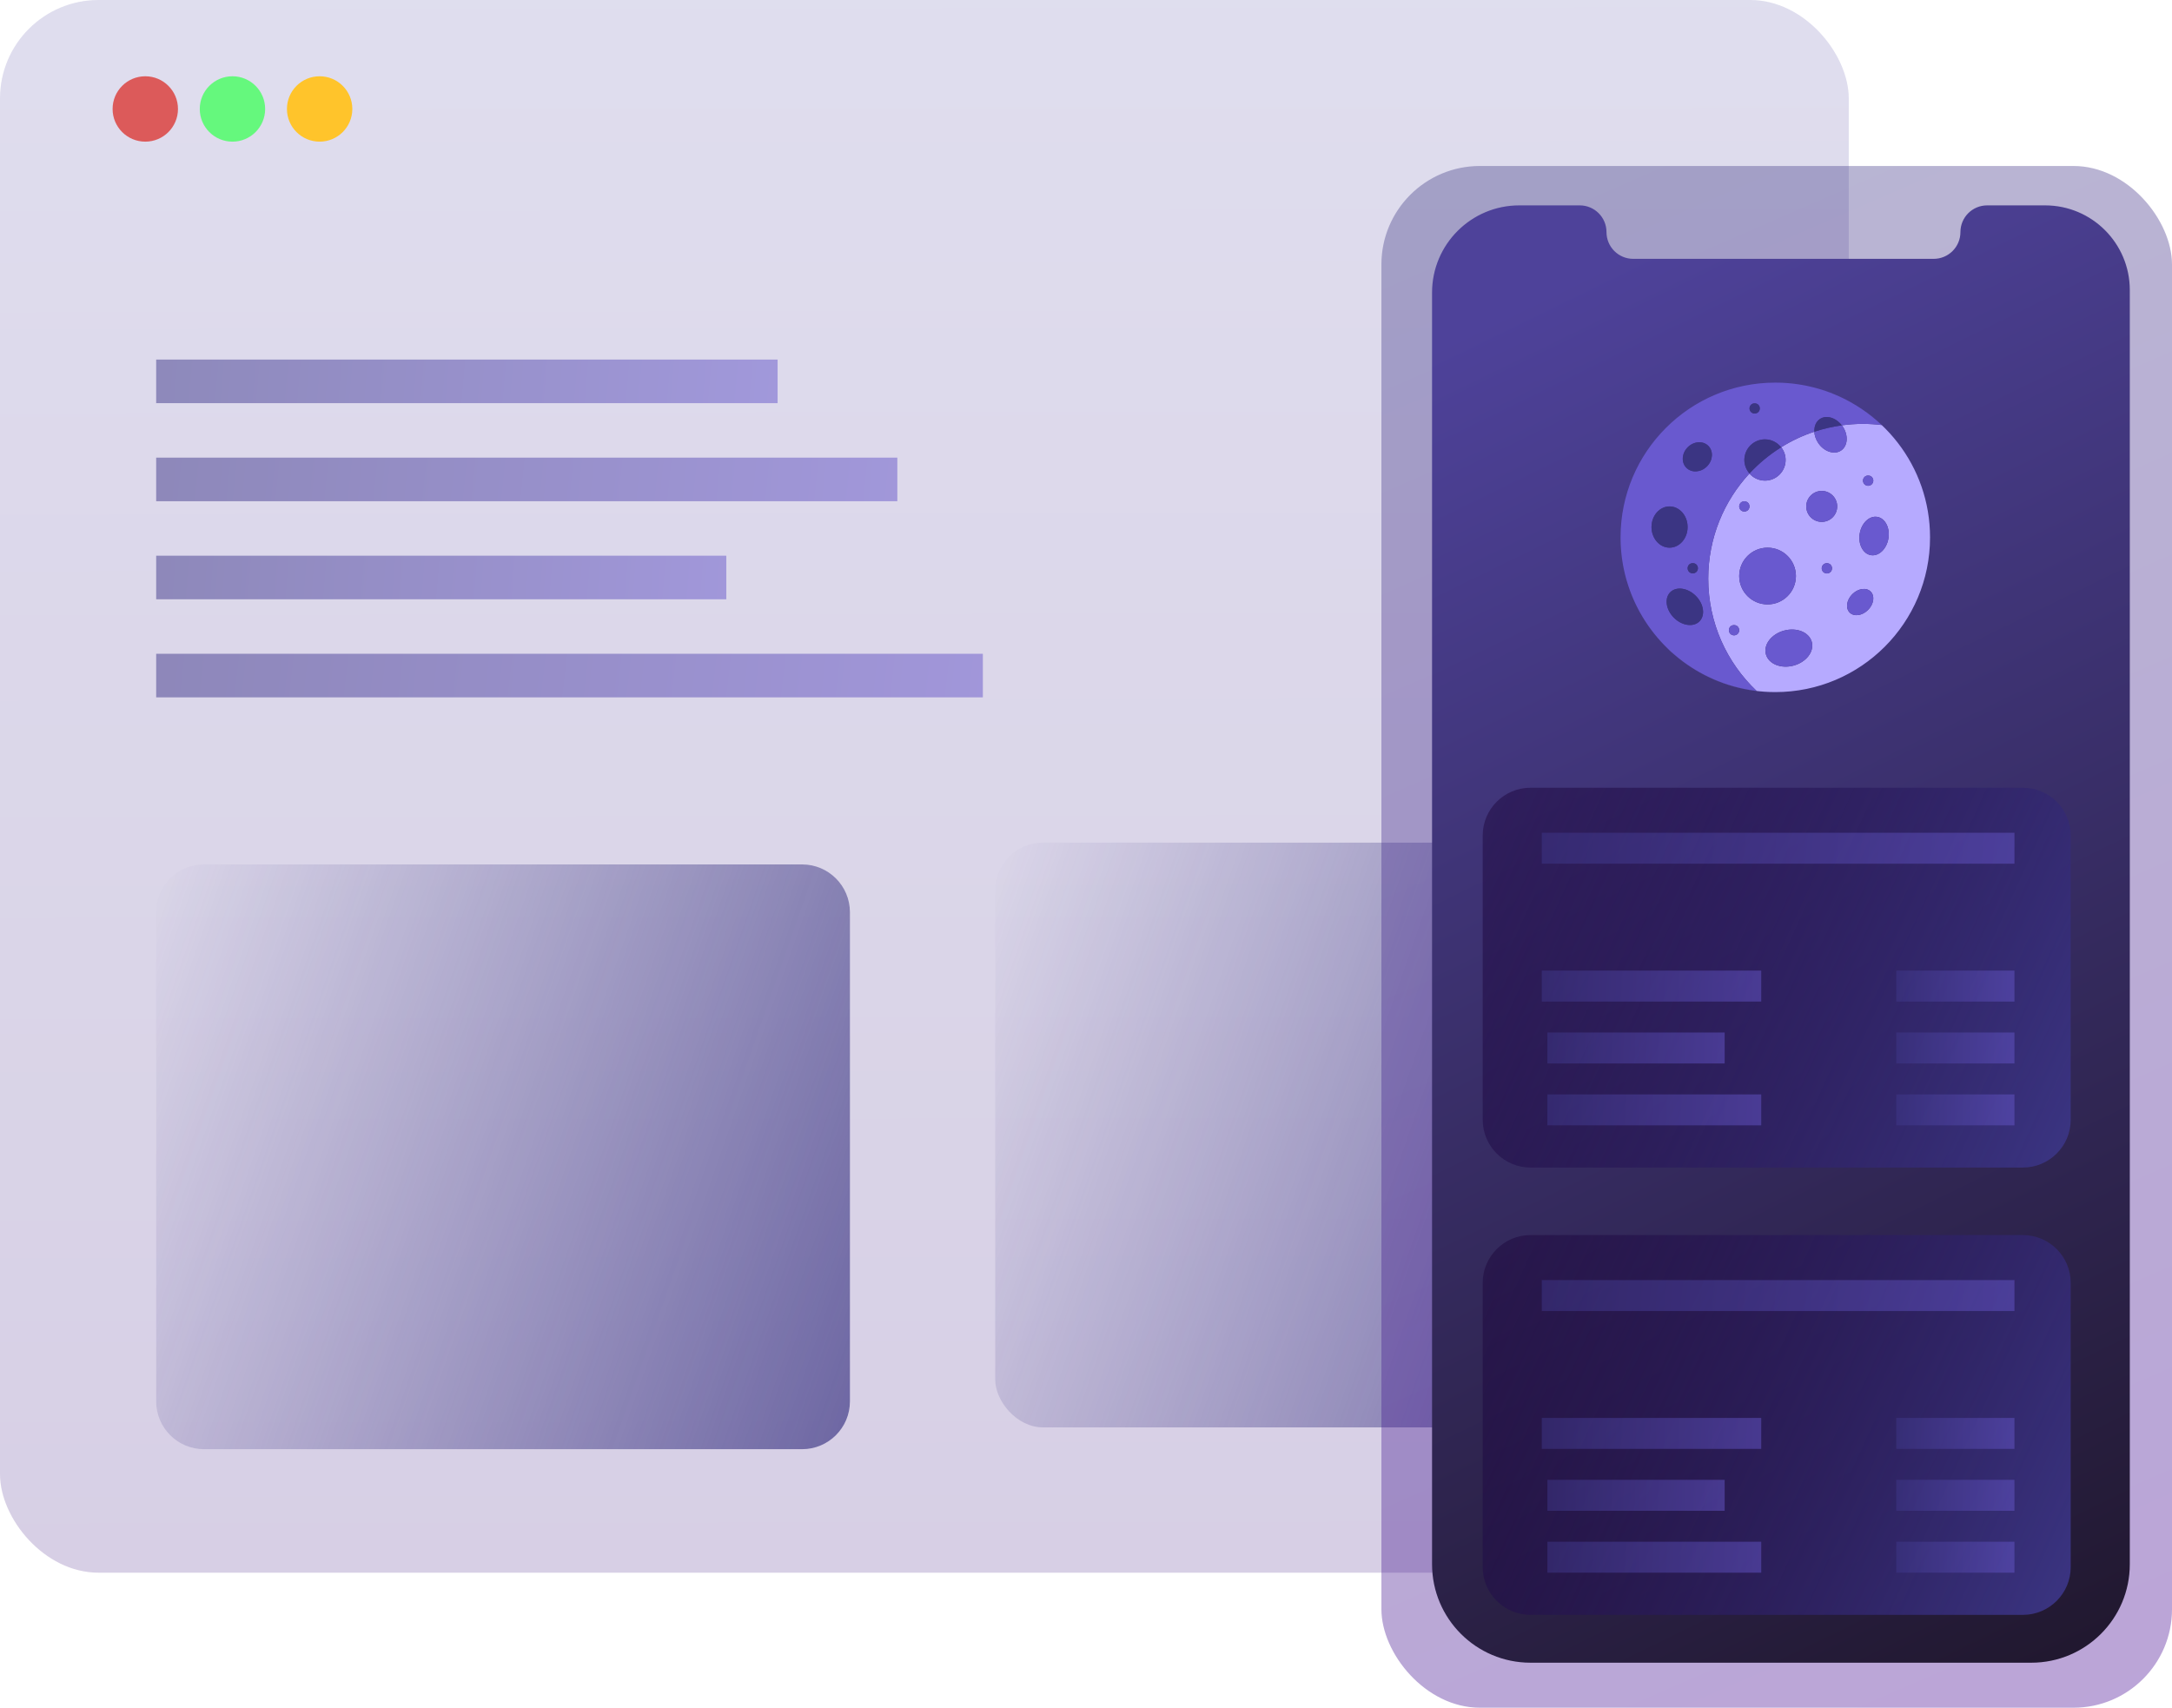 <svg width="772" height="607" viewBox="0 0 772 607" fill="none" xmlns="http://www.w3.org/2000/svg">
<g opacity="0.94" filter="url(#filter0_b_61_2)">
<rect width="657.115" height="559" rx="35" fill="url(#paint0_linear_61_2)" fill-opacity="0.2"/>
</g>
<circle cx="51.64" cy="38.73" r="11.619" fill="#DC5A5A"/>
<circle cx="82.624" cy="38.73" r="11.619" fill="#65F87D"/>
<circle cx="113.607" cy="38.73" r="11.619" fill="#FFC42B"/>
<path d="M55.513 324.256C55.513 314.867 63.124 307.256 72.513 307.256H285.092C294.481 307.256 302.092 314.868 302.092 324.256V498.106C302.092 507.495 294.481 515.106 285.092 515.106H72.513C63.124 515.106 55.513 507.495 55.513 498.106V324.256Z" fill="url(#paint1_linear_61_2)" fill-opacity="0.68"/>
<rect x="353.732" y="299.51" width="246.58" height="207.85" rx="17" fill="url(#paint2_linear_61_2)" fill-opacity="0.68"/>
<rect x="55.513" y="127.808" width="220.874" height="15.492" fill="url(#paint3_linear_61_2)" fill-opacity="0.5"/>
<rect x="55.513" y="162.665" width="263.428" height="15.492" fill="url(#paint4_linear_61_2)" fill-opacity="0.5"/>
<rect x="55.513" y="197.522" width="202.637" height="15.492" fill="url(#paint5_linear_61_2)" fill-opacity="0.5"/>
<rect x="55.513" y="232.379" width="293.823" height="15.492" fill="url(#paint6_linear_61_2)" fill-opacity="0.5"/>
<rect x="491" y="59" width="281" height="548" rx="35" fill="url(#paint7_linear_61_2)" fill-opacity="0.36"/>
<path d="M509 104C509 86.879 522.879 73 540 73H561.497C566.746 73 571 77.254 571 82.503C571 87.751 575.254 92.005 580.503 92.005H636.145H687.295C692.543 92.005 696.797 87.751 696.797 82.503C696.797 77.254 701.052 73 706.3 73H726.899C743.523 73 757 86.477 757 103.101V556C757 575.33 741.33 591 722 591H544C524.67 591 509 575.33 509 556V104Z" fill="url(#paint8_linear_61_2)"/>
<path d="M527 297C527 287.611 534.611 280 544 280H719C728.389 280 736 287.611 736 297V398C736 407.389 728.389 415 719 415H544C534.611 415 527 407.389 527 398V297Z" fill="url(#paint9_linear_61_2)"/>
<rect x="548" y="296" width="168" height="11" fill="url(#paint10_linear_61_2)" fill-opacity="0.5"/>
<rect x="548" y="345" width="78" height="11" fill="url(#paint11_linear_61_2)" fill-opacity="0.5"/>
<rect x="674" y="345" width="42" height="11" fill="url(#paint12_linear_61_2)" fill-opacity="0.5"/>
<rect x="674" y="367" width="42" height="11" fill="url(#paint13_linear_61_2)" fill-opacity="0.5"/>
<rect x="674" y="389" width="42" height="11" fill="url(#paint14_linear_61_2)" fill-opacity="0.5"/>
<rect x="550" y="367" width="63" height="11" fill="url(#paint15_linear_61_2)" fill-opacity="0.5"/>
<rect x="550" y="389" width="76" height="11" fill="url(#paint16_linear_61_2)" fill-opacity="0.5"/>
<path d="M527 456C527 446.611 534.611 439 544 439H719C728.389 439 736 446.611 736 456V557C736 566.389 728.389 574 719 574H544C534.611 574 527 566.389 527 557V456Z" fill="url(#paint17_linear_61_2)"/>
<rect x="548" y="455" width="168" height="11" fill="url(#paint18_linear_61_2)" fill-opacity="0.5"/>
<rect x="548" y="504" width="78" height="11" fill="url(#paint19_linear_61_2)" fill-opacity="0.5"/>
<rect x="674" y="504" width="42" height="11" fill="url(#paint20_linear_61_2)" fill-opacity="0.5"/>
<rect x="674" y="526" width="42" height="11" fill="url(#paint21_linear_61_2)" fill-opacity="0.5"/>
<rect x="674" y="548" width="42" height="11" fill="url(#paint22_linear_61_2)" fill-opacity="0.5"/>
<rect x="550" y="526" width="63" height="11" fill="url(#paint23_linear_61_2)" fill-opacity="0.5"/>
<rect x="550" y="548" width="76" height="11" fill="url(#paint24_linear_61_2)" fill-opacity="0.5"/>
<g clip-path="url(#clip0_61_2)">
<path d="M635.145 136.155C635.391 136.173 635.636 136.197 635.881 136.218C635.636 136.197 635.391 136.173 635.145 136.155Z" fill="#B6AAFF"/>
<path d="M632.393 136.018C632.569 136.022 632.743 136.031 632.918 136.037C632.743 136.031 632.569 136.022 632.393 136.018Z" fill="#B6AAFF"/>
<path d="M633.775 136.069C633.994 136.08 634.212 136.096 634.431 136.109C634.212 136.096 633.995 136.08 633.775 136.069Z" fill="#B6AAFF"/>
<path d="M576.033 192.827C576.028 192.675 576.021 192.522 576.017 192.369C576.021 192.522 576.028 192.674 576.033 192.827Z" fill="#B6AAFF"/>
<path d="M576.33 197.022C576.308 196.823 576.286 196.624 576.266 196.424C576.286 196.624 576.308 196.823 576.33 197.022Z" fill="#B6AAFF"/>
<path d="M645.566 137.954C654.402 140.379 662.348 144.956 668.812 151.081C666.632 150.818 664.418 150.667 662.167 150.667C659.621 150.667 657.117 150.844 654.663 151.178C654.766 151.313 654.867 151.45 654.963 151.593C657.053 154.68 656.801 158.501 654.4 160.127C651.998 161.753 648.357 160.568 646.267 157.48C645.396 156.193 644.933 154.778 644.862 153.448C640.698 154.827 636.755 156.691 633.099 158.972C634.08 160.219 634.667 161.79 634.667 163.5C634.667 167.55 631.383 170.833 627.333 170.833C625.125 170.833 623.147 169.856 621.802 168.312C612.72 178.121 607.167 191.244 607.167 205.667C607.167 221.391 613.776 235.562 624.355 245.586C606.499 243.434 591.276 232.733 582.906 217.695C592.296 234.576 610.312 246 631 246C661.376 246 686 221.376 686 191C686 165.667 668.872 144.339 645.566 137.954ZM618.698 178.698C619.395 178.02 620.605 178.02 621.301 178.698C621.631 179.047 621.833 179.523 621.833 180C621.833 180.476 621.631 180.953 621.301 181.302C620.952 181.631 620.476 181.833 620 181.833C619.524 181.833 619.046 181.631 618.698 181.302C618.367 180.953 618.166 180.476 618.166 180C618.167 179.505 618.367 179.047 618.698 178.698ZM617.635 225.301C617.286 225.631 616.81 225.833 616.333 225.833C615.857 225.833 615.379 225.631 615.032 225.301C614.701 224.953 614.5 224.476 614.5 224C614.5 223.523 614.701 223.046 615.032 222.698C615.728 222.02 616.938 222.02 617.635 222.698C617.964 223.046 618.166 223.523 618.166 224C618.167 224.476 617.964 224.953 617.635 225.301ZM618.167 204.75C618.167 199.181 622.681 194.667 628.25 194.667C633.819 194.667 638.333 199.181 638.333 204.75C638.333 210.319 633.819 214.833 628.25 214.833C622.681 214.833 618.167 210.319 618.167 204.75ZM637.48 236.584C632.976 237.79 628.578 235.982 627.658 232.545C626.737 229.109 629.643 225.345 634.148 224.139C638.652 222.933 643.05 224.741 643.97 228.177C644.89 231.614 641.985 235.377 637.48 236.584ZM650.635 203.302C650.286 203.631 649.81 203.833 649.333 203.833C648.857 203.833 648.379 203.631 648.032 203.302C647.701 202.953 647.5 202.476 647.5 202C647.5 201.523 647.701 201.047 648.032 200.698C648.728 200.02 649.938 200.02 650.635 200.698C650.964 201.047 651.166 201.523 651.166 202C651.167 202.476 650.964 202.953 650.635 203.302ZM647.5 185.5C644.462 185.5 642 183.038 642 180C642 176.962 644.462 174.5 647.5 174.5C650.538 174.5 653 176.962 653 180C653 183.038 650.538 185.5 647.5 185.5ZM662.716 169.532C663.357 168.871 664.605 168.853 665.301 169.532C665.631 169.88 665.833 170.356 665.833 170.833C665.833 171.31 665.631 171.787 665.301 172.135C664.952 172.465 664.476 172.667 664 172.667C663.504 172.667 663.046 172.464 662.698 172.135C662.367 171.787 662.166 171.31 662.166 170.833C662.167 170.338 662.367 169.88 662.716 169.532ZM663.967 216.798C661.906 218.859 658.981 219.277 657.436 217.731C655.89 216.185 656.308 213.261 658.369 211.2C660.43 209.139 663.354 208.721 664.9 210.266C666.446 211.812 666.028 214.737 663.967 216.798ZM664.983 197.333C662.163 196.868 660.38 193.444 661 189.685C661.619 185.925 664.408 183.254 667.227 183.719C670.047 184.184 671.83 187.608 671.21 191.368C670.591 195.127 667.802 197.798 664.983 197.333Z" fill="#B6AAFF"/>
<path d="M576.1 194.274C576.089 194.093 576.077 193.912 576.068 193.729C576.077 193.912 576.089 194.093 576.1 194.274Z" fill="#B6AAFF"/>
<path d="M644.324 137.629C644.722 137.728 645.118 137.831 645.512 137.939C645.118 137.831 644.722 137.728 644.324 137.629Z" fill="#B6AAFF"/>
<path d="M641.783 137.06C642.135 137.13 642.486 137.204 642.836 137.281C642.486 137.204 642.135 137.129 641.783 137.06Z" fill="#B6AAFF"/>
<path d="M636.502 136.273C636.771 136.3 637.038 136.331 637.306 136.362C637.038 136.331 636.771 136.3 636.502 136.273Z" fill="#B6AAFF"/>
<path d="M576.198 195.661C576.182 195.468 576.165 195.275 576.151 195.082C576.165 195.275 576.182 195.468 576.198 195.661Z" fill="#B6AAFF"/>
<path d="M643.062 137.33C643.436 137.414 643.809 137.502 644.18 137.594C643.809 137.502 643.437 137.414 643.062 137.33Z" fill="#B6AAFF"/>
<path d="M637.845 136.424C638.135 136.46 638.423 136.5 638.712 136.541C638.423 136.5 638.135 136.46 637.845 136.424Z" fill="#B6AAFF"/>
<path d="M639.173 136.605C639.483 136.652 639.792 136.702 640.101 136.754C639.792 136.702 639.483 136.652 639.173 136.605Z" fill="#B6AAFF"/>
<path d="M640.486 136.818C640.818 136.875 641.147 136.937 641.477 137.001C641.147 136.937 640.818 136.875 640.486 136.818Z" fill="#B6AAFF"/>
<path d="M576.913 201.015C576.874 200.807 576.838 200.598 576.802 200.389C576.838 200.598 576.874 200.806 576.913 201.015Z" fill="#B6AAFF"/>
<path d="M576.492 198.367C576.465 198.164 576.438 197.961 576.413 197.757C576.439 197.961 576.465 198.164 576.492 198.367Z" fill="#B6AAFF"/>
<path d="M579.233 209.615C578.877 208.625 578.549 207.62 578.249 206.605C578.549 207.621 578.877 208.625 579.233 209.615Z" fill="#B6AAFF"/>
<path d="M580.094 211.849C579.975 211.56 579.857 211.269 579.742 210.977C579.857 211.269 579.975 211.56 580.094 211.849Z" fill="#B6AAFF"/>
<path d="M580.59 213.022C580.465 212.734 580.34 212.446 580.219 212.156C580.34 212.446 580.465 212.734 580.59 213.022Z" fill="#B6AAFF"/>
<path d="M579.633 210.689C579.517 210.387 579.402 210.085 579.291 209.78C579.402 210.085 579.518 210.387 579.633 210.689Z" fill="#B6AAFF"/>
<path d="M577.169 202.32C577.125 202.109 577.083 201.898 577.041 201.687C577.083 201.898 577.124 202.109 577.169 202.32Z" fill="#B6AAFF"/>
<path d="M577.772 204.894C577.715 204.675 577.661 204.454 577.607 204.234C577.661 204.454 577.715 204.675 577.772 204.894Z" fill="#B6AAFF"/>
<path d="M577.455 203.612C577.405 203.399 577.358 203.184 577.31 202.97C577.358 203.184 577.405 203.399 577.455 203.612Z" fill="#B6AAFF"/>
<path d="M576.687 199.697C576.654 199.492 576.623 199.285 576.592 199.079C576.623 199.285 576.654 199.491 576.687 199.697Z" fill="#B6AAFF"/>
<path d="M578.118 206.162C578.052 205.931 577.99 205.697 577.926 205.464C577.989 205.697 578.052 205.931 578.118 206.162Z" fill="#B6AAFF"/>
<path d="M581.671 215.342C581.525 215.048 581.382 214.751 581.241 214.454C581.382 214.752 581.525 215.048 581.671 215.342Z" fill="#B6AAFF"/>
<path d="M582.86 217.612C582.683 217.294 582.51 216.973 582.34 216.65C582.51 216.973 582.683 217.294 582.86 217.612Z" fill="#B6AAFF"/>
<path d="M582.252 216.485C582.093 216.181 581.937 215.875 581.783 215.567C581.937 215.875 582.093 216.181 582.252 216.485Z" fill="#B6AAFF"/>
<path d="M581.117 214.187C580.982 213.898 580.849 213.607 580.719 213.315C580.849 213.608 580.982 213.898 581.117 214.187Z" fill="#B6AAFF"/>
<path d="M624.355 245.586C613.776 235.562 607.167 221.391 607.167 205.667C607.167 191.245 612.72 178.122 621.802 168.312C623.147 169.856 625.125 170.833 627.333 170.833C631.383 170.833 634.667 167.55 634.667 163.5C634.667 161.79 634.08 160.219 633.099 158.971C636.755 156.691 640.698 154.827 644.862 153.448C644.933 154.778 645.396 156.192 646.267 157.48C648.357 160.567 651.998 161.752 654.4 160.127C656.801 158.501 657.054 154.68 654.964 151.593C654.867 151.45 654.766 151.312 654.663 151.178C657.117 150.844 659.621 150.667 662.167 150.667C664.418 150.667 666.632 150.818 668.812 151.081C662.348 144.956 654.402 140.379 645.566 137.954C645.548 137.949 645.53 137.944 645.512 137.939C645.118 137.831 644.722 137.728 644.324 137.629C644.276 137.617 644.228 137.606 644.181 137.594C643.809 137.502 643.437 137.414 643.062 137.331C642.987 137.314 642.912 137.298 642.836 137.281C642.486 137.204 642.135 137.13 641.783 137.06C641.681 137.039 641.579 137.021 641.477 137.001C641.148 136.937 640.818 136.875 640.486 136.818C640.358 136.795 640.23 136.775 640.102 136.754C639.793 136.702 639.484 136.652 639.173 136.605C639.02 136.583 638.866 136.563 638.712 136.541C638.424 136.5 638.135 136.46 637.845 136.424C637.666 136.402 637.486 136.383 637.306 136.362C637.038 136.331 636.771 136.3 636.502 136.273C636.296 136.253 636.088 136.237 635.881 136.218C635.636 136.197 635.392 136.173 635.146 136.155C634.908 136.138 634.669 136.124 634.431 136.11C634.212 136.096 633.995 136.081 633.775 136.07C633.49 136.055 633.204 136.047 632.918 136.037C632.743 136.031 632.569 136.022 632.393 136.018C631.93 136.006 631.466 136 631 136C600.624 136 576 160.624 576 191C576 191.458 576.006 191.914 576.017 192.369C576.021 192.522 576.029 192.675 576.033 192.827C576.043 193.129 576.053 193.43 576.068 193.73C576.077 193.912 576.089 194.093 576.1 194.275C576.116 194.544 576.131 194.813 576.151 195.082C576.165 195.275 576.182 195.468 576.199 195.661C576.22 195.916 576.242 196.171 576.267 196.424C576.286 196.624 576.308 196.823 576.33 197.022C576.357 197.268 576.384 197.513 576.414 197.757C576.439 197.961 576.466 198.164 576.493 198.367C576.525 198.605 576.558 198.842 576.592 199.079C576.623 199.285 576.655 199.492 576.687 199.697C576.724 199.929 576.762 200.159 576.802 200.389C576.838 200.598 576.874 200.807 576.913 201.015C576.954 201.239 576.998 201.463 577.042 201.687C577.083 201.898 577.125 202.109 577.169 202.32C577.215 202.537 577.263 202.754 577.311 202.97C577.358 203.184 577.405 203.399 577.455 203.612C577.504 203.82 577.556 204.027 577.607 204.234C577.661 204.454 577.715 204.675 577.772 204.894C577.822 205.085 577.875 205.274 577.926 205.464C577.99 205.697 578.052 205.931 578.118 206.162C578.161 206.31 578.206 206.457 578.25 206.604C578.55 207.62 578.877 208.624 579.234 209.615C579.253 209.67 579.272 209.725 579.292 209.78C579.402 210.084 579.518 210.387 579.634 210.689C579.67 210.785 579.706 210.881 579.743 210.976C579.857 211.269 579.975 211.559 580.094 211.849C580.136 211.951 580.177 212.054 580.219 212.156C580.34 212.446 580.465 212.734 580.591 213.021C580.634 213.119 580.676 213.217 580.719 213.315C580.849 213.607 580.982 213.897 581.117 214.187C581.159 214.276 581.2 214.364 581.241 214.453C581.382 214.751 581.526 215.047 581.671 215.342C581.709 215.417 581.746 215.492 581.783 215.567C581.937 215.874 582.094 216.18 582.253 216.484C582.282 216.539 582.311 216.594 582.34 216.65C582.511 216.972 582.684 217.293 582.86 217.612C582.876 217.639 582.891 217.667 582.906 217.694C591.276 232.733 606.499 243.434 624.355 245.586ZM646.831 148.946C649.12 147.396 652.519 148.422 654.644 151.192C651.284 151.652 648.022 152.415 644.884 153.453C644.785 151.593 645.431 149.893 646.831 148.946ZM622.365 143.865C623.044 143.186 624.272 143.186 624.968 143.865C625.298 144.213 625.5 144.69 625.5 145.167C625.5 145.643 625.297 146.12 624.968 146.468C624.619 146.798 624.143 147 623.667 147C623.19 147 622.712 146.798 622.365 146.468C622.034 146.12 621.833 145.662 621.833 145.167C621.833 144.672 622.034 144.195 622.365 143.865ZM620.01 163.123C620.2 159.373 623.206 156.366 626.956 156.176C627.081 156.17 627.207 156.167 627.333 156.167C629.675 156.167 631.736 157.285 633.079 158.993C628.924 161.589 625.141 164.72 621.826 168.296C620.704 167.008 620 165.343 620 163.5C620 163.374 620.003 163.248 620.01 163.123ZM599.879 158.963C602.034 156.808 605.31 156.589 607.196 158.475C609.082 160.361 608.863 163.637 606.708 165.792C604.553 167.947 601.277 168.165 599.392 166.279C597.506 164.394 597.724 161.118 599.879 158.963ZM603.5 201.977C603.5 202.453 603.298 202.93 602.968 203.279C602.619 203.608 602.143 203.81 601.667 203.81C601.19 203.81 600.712 203.608 600.365 203.279C600.034 202.93 599.833 202.453 599.833 201.977C599.833 201.5 600.034 201.024 600.365 200.675C601.044 199.997 602.29 199.997 602.968 200.675C603.298 201.024 603.5 201.5 603.5 201.977ZM587 187.333C587 183.283 589.873 180 593.417 180C596.961 180 599.833 183.283 599.833 187.333C599.833 191.383 596.961 194.667 593.417 194.667C589.873 194.667 587 191.383 587 187.333ZM593.666 210.499C595.814 208.351 599.876 208.932 602.74 211.796C605.604 214.659 606.185 218.722 604.037 220.87C601.889 223.018 597.826 222.438 594.962 219.574C592.098 216.71 591.518 212.647 593.666 210.499Z" fill="#6959CF"/>
<path d="M593.417 194.667C596.96 194.667 599.833 191.383 599.833 187.333C599.833 183.283 596.96 180 593.417 180C589.873 180 587 183.283 587 187.333C587 191.383 589.873 194.667 593.417 194.667Z" fill="#3B3583"/>
<path d="M594.962 219.573C597.826 222.437 601.889 223.017 604.037 220.869C606.185 218.721 605.604 214.659 602.74 211.795C599.877 208.931 595.814 208.351 593.666 210.498C591.518 212.646 592.099 216.709 594.962 219.573Z" fill="#3B3583"/>
<path d="M664.9 210.268C663.354 208.722 660.43 209.14 658.369 211.201C656.307 213.262 655.89 216.186 657.436 217.732C658.982 219.278 661.906 218.86 663.967 216.799C666.028 214.738 666.446 211.814 664.9 210.268Z" fill="#6959CF"/>
<path d="M620 181.833C620.476 181.833 620.952 181.631 621.302 181.302C621.631 180.953 621.833 180.476 621.833 180C621.833 179.523 621.631 179.047 621.302 178.698C620.605 178.02 619.395 178.02 618.699 178.698C618.367 179.047 618.167 179.505 618.167 180C618.167 180.476 618.367 180.953 618.699 181.302C619.046 181.631 619.524 181.833 620 181.833Z" fill="#6959CF"/>
<path d="M600.365 200.676C600.034 201.024 599.833 201.5 599.833 201.977C599.833 202.454 600.034 202.931 600.365 203.279C600.712 203.609 601.19 203.811 601.667 203.811C602.143 203.811 602.619 203.608 602.968 203.279C603.298 202.931 603.5 202.454 603.5 201.977C603.5 201.5 603.298 201.024 602.968 200.676C602.29 199.997 601.044 199.997 600.365 200.676Z" fill="#3B3583"/>
<path d="M648.032 200.698C647.701 201.047 647.5 201.523 647.5 202C647.5 202.476 647.701 202.953 648.032 203.302C648.379 203.631 648.857 203.833 649.333 203.833C649.81 203.833 650.286 203.631 650.635 203.302C650.965 202.953 651.167 202.476 651.167 202C651.167 201.523 650.964 201.047 650.635 200.698C649.939 200.02 648.728 200.02 648.032 200.698Z" fill="#6959CF"/>
<path d="M664 172.667C664.476 172.667 664.952 172.464 665.302 172.135C665.631 171.787 665.833 171.31 665.833 170.833C665.833 170.356 665.631 169.88 665.302 169.532C664.605 168.853 663.357 168.871 662.716 169.532C662.367 169.88 662.167 170.338 662.167 170.833C662.167 171.31 662.367 171.787 662.699 172.135C663.046 172.464 663.504 172.667 664 172.667Z" fill="#6959CF"/>
<path d="M623.667 147C624.143 147 624.619 146.798 624.968 146.468C625.298 146.12 625.5 145.643 625.5 145.167C625.5 144.69 625.298 144.213 624.968 143.865C624.272 143.187 623.044 143.187 622.365 143.865C622.034 144.195 621.833 144.672 621.833 145.167C621.833 145.662 622.034 146.12 622.365 146.468C622.712 146.798 623.19 147 623.667 147Z" fill="#3B3583"/>
<path d="M615.032 222.698C614.701 223.047 614.5 223.523 614.5 224C614.5 224.476 614.701 224.953 615.032 225.302C615.379 225.631 615.857 225.833 616.333 225.833C616.81 225.833 617.286 225.631 617.635 225.302C617.965 224.953 618.167 224.476 618.167 224C618.167 223.523 617.964 223.047 617.635 222.698C616.939 222.02 615.728 222.02 615.032 222.698Z" fill="#6959CF"/>
<path d="M628.25 214.833C633.819 214.833 638.333 210.319 638.333 204.75C638.333 199.181 633.819 194.667 628.25 194.667C622.681 194.667 618.167 199.181 618.167 204.75C618.167 210.319 622.681 214.833 628.25 214.833Z" fill="#6959CF"/>
<path d="M647.5 185.5C650.538 185.5 653 183.038 653 180C653 176.962 650.538 174.5 647.5 174.5C644.462 174.5 642 176.962 642 180C642 183.038 644.462 185.5 647.5 185.5Z" fill="#6959CF"/>
<path d="M643.972 228.172C643.051 224.735 638.654 222.927 634.149 224.134C629.644 225.34 626.739 229.104 627.659 232.541C628.579 235.977 632.977 237.785 637.482 236.579C641.986 235.373 644.892 231.609 643.972 228.172Z" fill="#6959CF"/>
<path d="M671.215 191.369C671.835 187.609 670.052 184.185 667.232 183.72C664.413 183.255 661.624 185.926 661.005 189.685C660.385 193.445 662.168 196.869 664.987 197.334C667.807 197.799 670.595 195.128 671.215 191.369Z" fill="#6959CF"/>
<path d="M621.826 168.296C625.14 164.72 628.924 161.589 633.079 158.994C631.736 157.285 629.675 156.167 627.333 156.167C627.207 156.167 627.081 156.17 626.956 156.176C623.206 156.366 620.2 159.373 620.009 163.123C620.003 163.248 620 163.374 620 163.5C620 165.343 620.704 167.008 621.826 168.296Z" fill="#3B3583"/>
<path d="M599.392 166.279C601.277 168.165 604.553 167.946 606.708 165.791C608.863 163.636 609.082 160.36 607.196 158.474C605.31 156.589 602.035 156.807 599.879 158.962C597.724 161.117 597.506 164.393 599.392 166.279Z" fill="#3B3583"/>
<path d="M644.884 153.453C648.022 152.415 651.284 151.652 654.644 151.192C652.519 148.422 649.119 147.396 646.831 148.946C645.431 149.893 644.785 151.593 644.884 153.453Z" fill="#3B3583"/>
</g>
<defs>
<filter id="filter0_b_61_2" x="-27" y="-27" width="711.115" height="613" filterUnits="userSpaceOnUse" color-interpolation-filters="sRGB">
<feFlood flood-opacity="0" result="BackgroundImageFix"/>
<feGaussianBlur in="BackgroundImageFix" stdDeviation="13.5"/>
<feComposite in2="SourceAlpha" operator="in" result="effect1_backgroundBlur_61_2"/>
<feBlend mode="normal" in="SourceGraphic" in2="effect1_backgroundBlur_61_2" result="shape"/>
</filter>
<linearGradient id="paint0_linear_61_2" x1="328.059" y1="-22.183" x2="328.865" y2="559" gradientUnits="userSpaceOnUse">
<stop stop-color="#5851A8"/>
<stop offset="1" stop-color="#2C0073"/>
</linearGradient>
<linearGradient id="paint1_linear_61_2" x1="55.513" y1="307.256" x2="339.989" y2="406.758" gradientUnits="userSpaceOnUse">
<stop stop-color="#3B3583" stop-opacity="0"/>
<stop offset="1" stop-color="#3B3583"/>
</linearGradient>
<linearGradient id="paint2_linear_61_2" x1="353.732" y1="299.51" x2="638.209" y2="399.013" gradientUnits="userSpaceOnUse">
<stop stop-color="#3B3583" stop-opacity="0"/>
<stop offset="1" stop-color="#3B3583"/>
</linearGradient>
<linearGradient id="paint3_linear_61_2" x1="33.146" y1="136.759" x2="294.04" y2="159.299" gradientUnits="userSpaceOnUse">
<stop stop-color="#3B3583"/>
<stop offset="1" stop-color="#6959CF"/>
</linearGradient>
<linearGradient id="paint4_linear_61_2" x1="28.836" y1="171.616" x2="339.024" y2="203.578" gradientUnits="userSpaceOnUse">
<stop stop-color="#3B3583"/>
<stop offset="1" stop-color="#6959CF"/>
</linearGradient>
<linearGradient id="paint5_linear_61_2" x1="34.992" y1="206.473" x2="274.627" y2="225.467" gradientUnits="userSpaceOnUse">
<stop stop-color="#3B3583"/>
<stop offset="1" stop-color="#6959CF"/>
</linearGradient>
<linearGradient id="paint6_linear_61_2" x1="25.758" y1="241.33" x2="370.852" y2="280.992" gradientUnits="userSpaceOnUse">
<stop stop-color="#3B3583"/>
<stop offset="1" stop-color="#6959CF"/>
</linearGradient>
<linearGradient id="paint7_linear_61_2" x1="772" y1="596.462" x2="538.317" y2="61.495" gradientUnits="userSpaceOnUse">
<stop stop-color="#420492"/>
<stop offset="1" stop-color="#3B3583"/>
</linearGradient>
<linearGradient id="paint8_linear_61_2" x1="509" y1="123.841" x2="741.018" y2="598.807" gradientUnits="userSpaceOnUse">
<stop stop-color="#4E429A"/>
<stop offset="1" stop-color="#20172D"/>
</linearGradient>
<linearGradient id="paint9_linear_61_2" x1="527" y1="280" x2="750.96" y2="382.226" gradientUnits="userSpaceOnUse">
<stop stop-color="#1A0238" stop-opacity="0.46"/>
<stop offset="1" stop-color="#3B3583"/>
</linearGradient>
<linearGradient id="paint10_linear_61_2" x1="530.987" y1="302.356" x2="729.211" y2="320.701" gradientUnits="userSpaceOnUse">
<stop stop-color="#3B3583"/>
<stop offset="1" stop-color="#6959CF"/>
</linearGradient>
<linearGradient id="paint11_linear_61_2" x1="540.101" y1="351.356" x2="632.751" y2="355.337" gradientUnits="userSpaceOnUse">
<stop stop-color="#3B3583"/>
<stop offset="1" stop-color="#6959CF"/>
</linearGradient>
<linearGradient id="paint12_linear_61_2" x1="669.747" y1="351.356" x2="719.7" y2="352.511" gradientUnits="userSpaceOnUse">
<stop stop-color="#3B3583"/>
<stop offset="1" stop-color="#6959CF"/>
</linearGradient>
<linearGradient id="paint13_linear_61_2" x1="669.747" y1="373.356" x2="719.7" y2="374.511" gradientUnits="userSpaceOnUse">
<stop stop-color="#3B3583"/>
<stop offset="1" stop-color="#6959CF"/>
</linearGradient>
<linearGradient id="paint14_linear_61_2" x1="669.747" y1="395.356" x2="719.7" y2="396.511" gradientUnits="userSpaceOnUse">
<stop stop-color="#3B3583"/>
<stop offset="1" stop-color="#6959CF"/>
</linearGradient>
<linearGradient id="paint15_linear_61_2" x1="543.62" y1="373.356" x2="618.501" y2="375.954" gradientUnits="userSpaceOnUse">
<stop stop-color="#3B3583"/>
<stop offset="1" stop-color="#6959CF"/>
</linearGradient>
<linearGradient id="paint16_linear_61_2" x1="542.304" y1="395.356" x2="632.586" y2="399.135" gradientUnits="userSpaceOnUse">
<stop stop-color="#3B3583"/>
<stop offset="1" stop-color="#6959CF"/>
</linearGradient>
<linearGradient id="paint17_linear_61_2" x1="527" y1="439" x2="750.96" y2="541.226" gradientUnits="userSpaceOnUse">
<stop stop-color="#1A0238" stop-opacity="0.46"/>
<stop offset="1" stop-color="#3B3583"/>
</linearGradient>
<linearGradient id="paint18_linear_61_2" x1="530.987" y1="461.356" x2="729.211" y2="479.701" gradientUnits="userSpaceOnUse">
<stop stop-color="#3B3583"/>
<stop offset="1" stop-color="#6959CF"/>
</linearGradient>
<linearGradient id="paint19_linear_61_2" x1="540.101" y1="510.356" x2="632.751" y2="514.337" gradientUnits="userSpaceOnUse">
<stop stop-color="#3B3583"/>
<stop offset="1" stop-color="#6959CF"/>
</linearGradient>
<linearGradient id="paint20_linear_61_2" x1="669.747" y1="510.356" x2="719.7" y2="511.511" gradientUnits="userSpaceOnUse">
<stop stop-color="#3B3583"/>
<stop offset="1" stop-color="#6959CF"/>
</linearGradient>
<linearGradient id="paint21_linear_61_2" x1="669.747" y1="532.356" x2="719.7" y2="533.511" gradientUnits="userSpaceOnUse">
<stop stop-color="#3B3583"/>
<stop offset="1" stop-color="#6959CF"/>
</linearGradient>
<linearGradient id="paint22_linear_61_2" x1="669.747" y1="554.356" x2="719.7" y2="555.511" gradientUnits="userSpaceOnUse">
<stop stop-color="#3B3583"/>
<stop offset="1" stop-color="#6959CF"/>
</linearGradient>
<linearGradient id="paint23_linear_61_2" x1="543.62" y1="532.356" x2="618.501" y2="534.954" gradientUnits="userSpaceOnUse">
<stop stop-color="#3B3583"/>
<stop offset="1" stop-color="#6959CF"/>
</linearGradient>
<linearGradient id="paint24_linear_61_2" x1="542.304" y1="554.356" x2="632.586" y2="558.135" gradientUnits="userSpaceOnUse">
<stop stop-color="#3B3583"/>
<stop offset="1" stop-color="#6959CF"/>
</linearGradient>
<clipPath id="clip0_61_2">
<rect width="110" height="110" fill="white" transform="translate(576 136)"/>
</clipPath>
</defs>
</svg>

